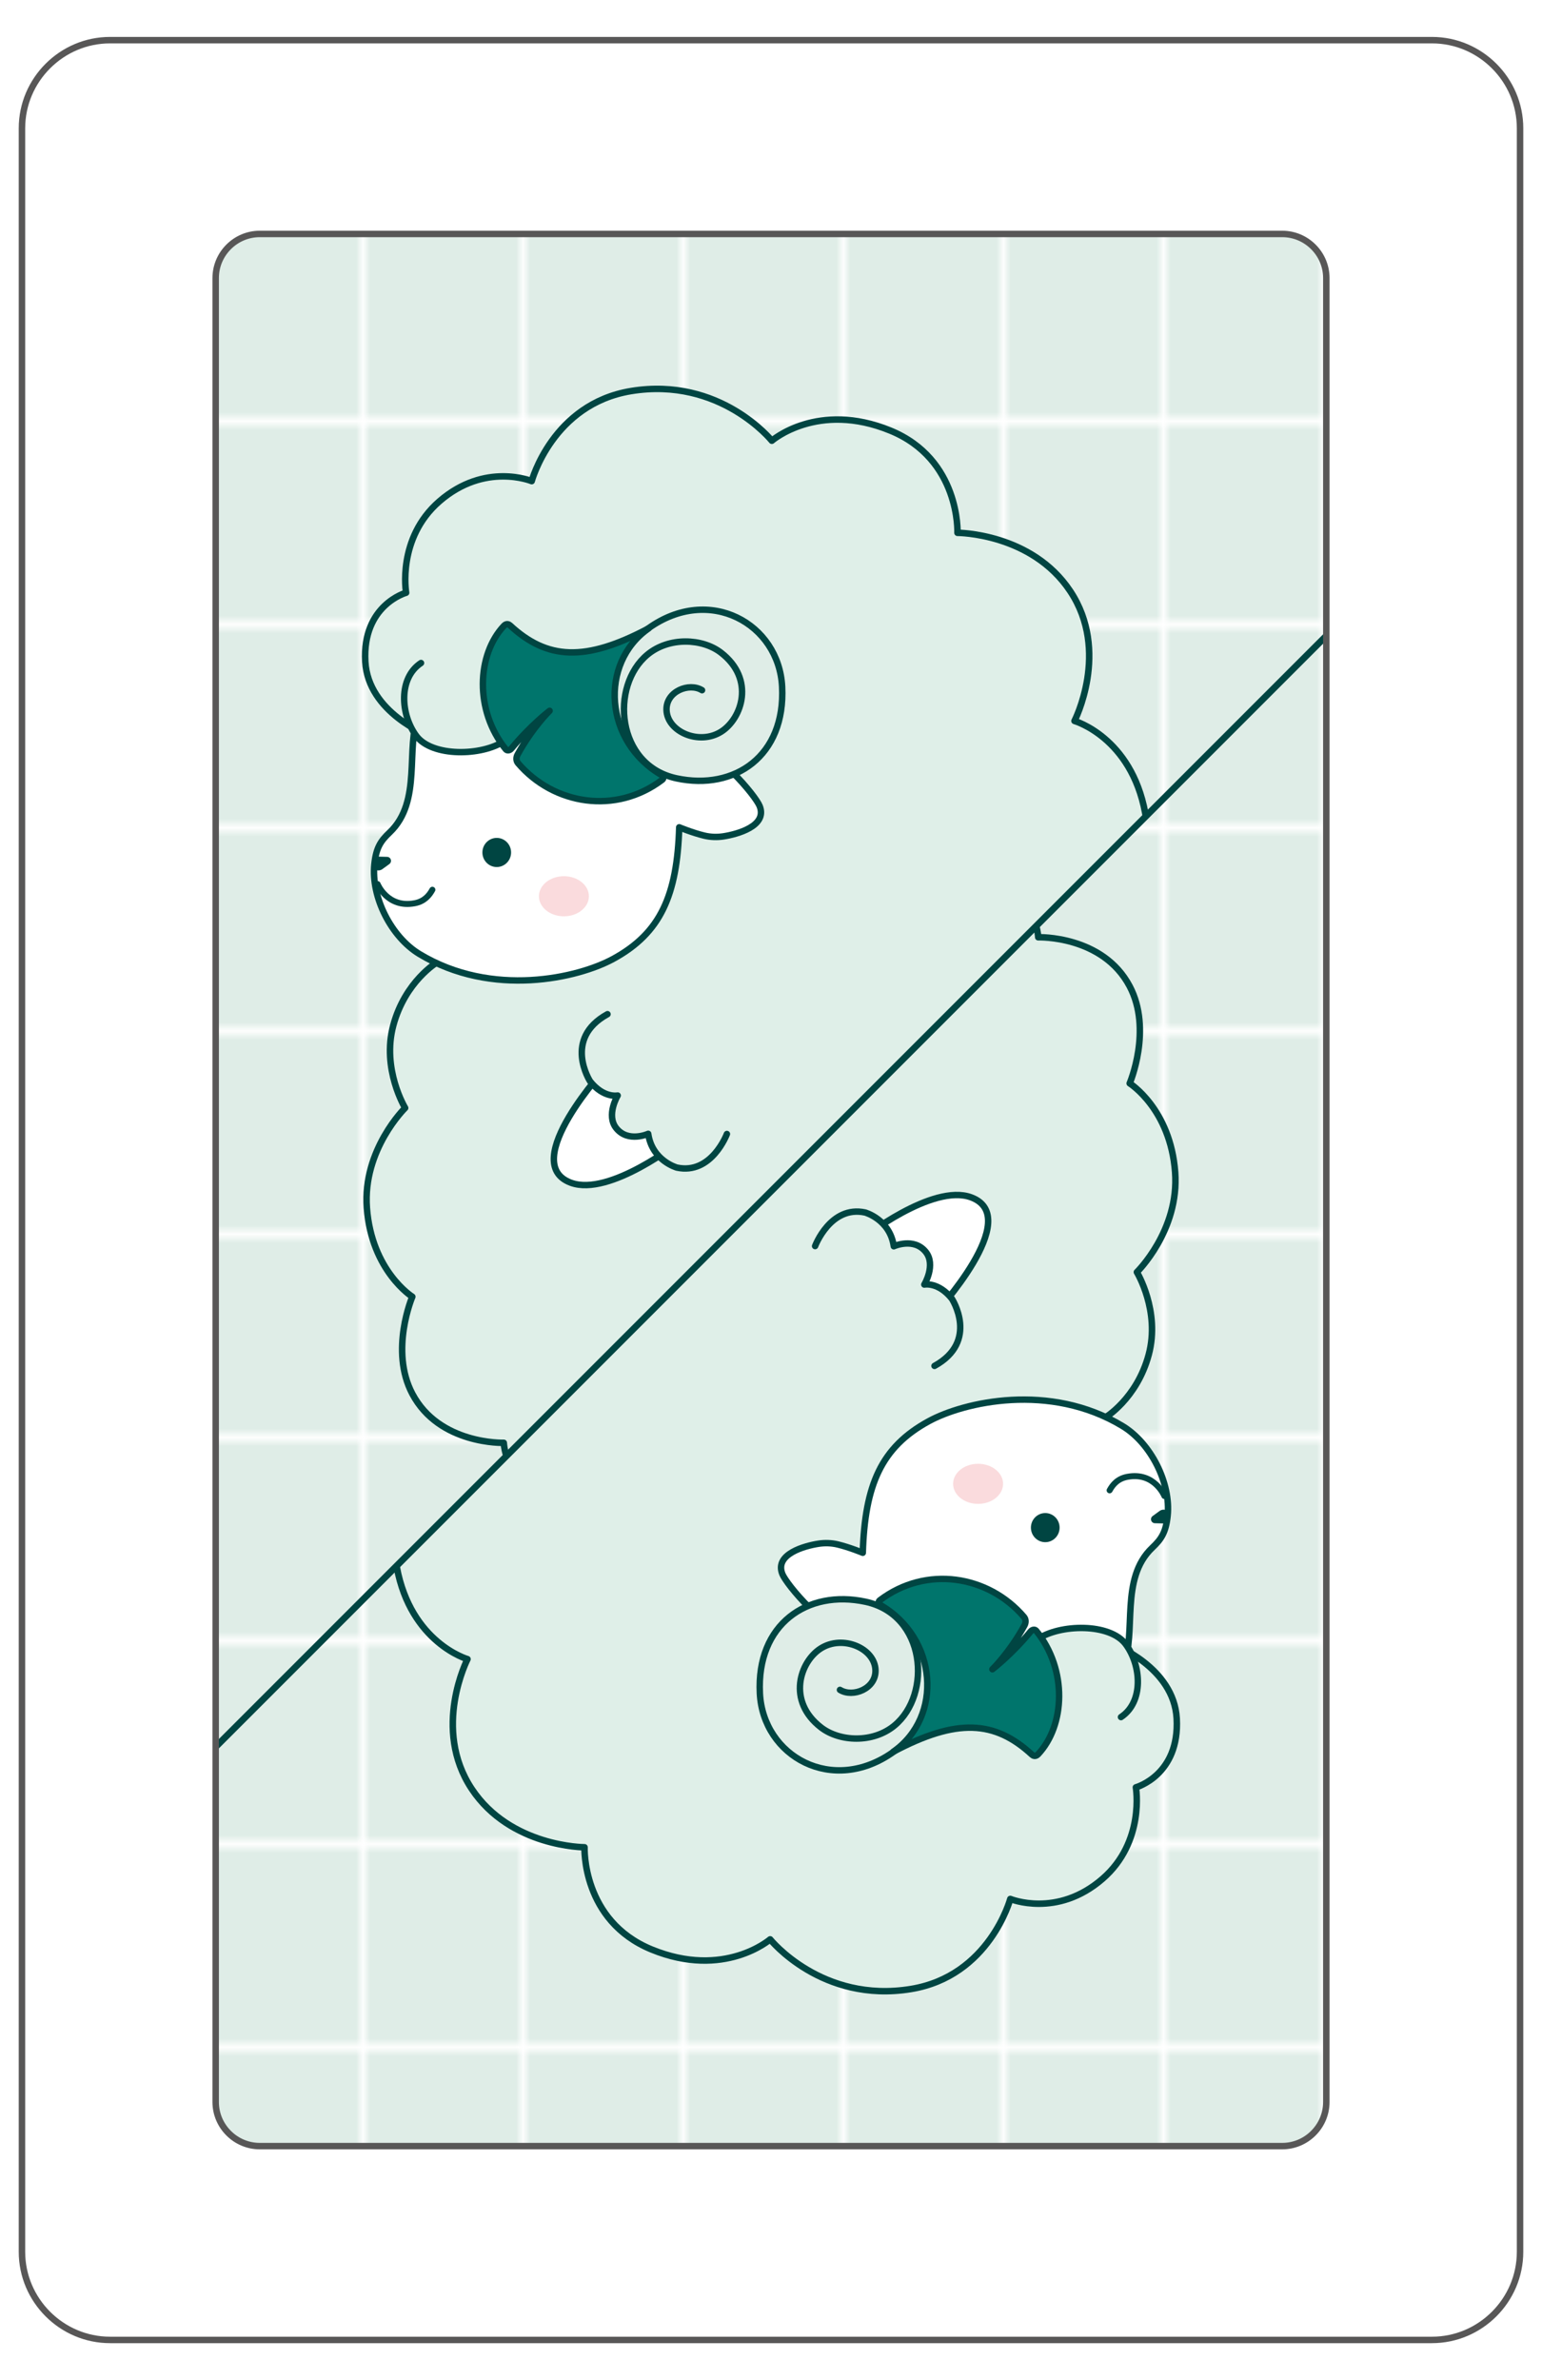 <?xml version="1.0" encoding="UTF-8"?><svg id="a" xmlns="http://www.w3.org/2000/svg" xmlns:xlink="http://www.w3.org/1999/xlink" viewBox="0 0 70 108"><defs><style>.ac{fill:url(#b);}.ad,.ae,.af{fill:none;}.ag,.ah,.ai,.aj,.ak,.al,.am{stroke-linejoin:round;}.ag,.ah,.ai,.aj,.ak,.al,.am,.ae,.af{stroke:#004542;}.ag,.ah,.ai,.aj,.ak,.al,.af{stroke-linecap:round;}.ag,.ah,.an{fill:#dfede7;}.ag,.al{stroke-width:.292px;}.ah,.ai,.aj,.am{stroke-width:.292px;}.ai,.ak{fill:#dfefe8;}.aj,.ao,.am{fill:#fff;}.ak{stroke-width:.295px;}.ao{stroke:#585757;stroke-width:.293px;}.ao,.ae,.af{stroke-miterlimit:10;}.al{fill:#00756c;}.ap{fill:#004542;}.aq{fill:#fadbdd;}.ae{stroke-width:.3px;}.ar{clip-path:url(#c);}.as{clip-path:url(#p);}.af{stroke-width:.272px;}</style><pattern id="b" x="0" y="0" width="22.091" height="22.091" patternTransform="translate(-7665.635 -4859.649) scale(.316 .401)" patternUnits="userSpaceOnUse" viewBox="0 0 22.091 22.091"><g><rect width="22.091" height="22.091" style="fill:none;"/><rect width="22.091" height="22.091" style="fill:#dfede7;"/></g></pattern><clipPath id="c"><rect x="-10.504" y="16.121" width="75.605" height="37.662" transform="translate(-16.719 29.54) rotate(-45)" style="fill:none;"/></clipPath><clipPath id="p"><rect x="4.899" y="54.217" width="75.605" height="37.662" transform="translate(-39.146 51.59) rotate(-45)" style="fill:none;"/></clipPath></defs><rect x="9.791" y="10.616" width="50.419" height="86.767" rx="2" ry="2" style="fill:url(#b);"/><g style="clip-path:url(#c);"><g><g id="d"><path d="M38.364,66.209s.561,1.861-.68,5.092c-.37,.965-1.759,1.146-4.062,1.171-3.668,.04-4.511-.327-4.644-.819-.152-.561,.259-1.4,.761-1.525,0,0-.767-2.426-.766-2.957,.003-2.507,9.391-.962,9.391-.962Z" style="fill:#fff; stroke:#004542; stroke-linecap:round; stroke-linejoin:round; stroke-width:.292px;"/></g><path id="e" d="M51.142,54.81s.978-.434,1.527,.225c.651,.781,.07,1.44,.07,1.44,0,0,1.285-.385,1.725,1.145,.337,1.17-.936,1.846-.936,1.846,0,0,.848,1.011,.347,1.886-.714,1.245-1.978,.534-1.978,.534,0,0-.175,1.411-1.381,1.564-1.015,.129-1.781-1.204-1.781-1.204,0,0-.487,.869-1.556,.295-1.149-.616-1.001-1.601-1.001-1.601" style="fill:#dfefe8; stroke:#004542; stroke-linecap:round; stroke-linejoin:round; stroke-width:.292px;"/><path id="f" d="M21.134,43.28l-1.686-9.899s-2.738-1.035-2.865-3.36c-.141-2.574,1.853-3.125,1.853-3.125,0,0-.428-2.466,1.513-4.15,2.069-1.795,4.188-.914,4.188-.914,0,0,.943-3.502,4.512-4.087,4.049-.663,6.389,2.254,6.389,2.254,0,0,2.078-1.813,5.38-.46,3.179,1.303,3.047,4.638,3.047,4.638,0,0,3.363,0,5.121,2.65,1.814,2.734,.191,5.887,.191,5.887,0,0,2.57,.735,3.21,4.173,.644,3.458-1.6,5.481-1.6,5.481,0,0,2.568,2.029,2.39,4.888-.17,2.722-1.527,3.898-1.527,3.898,0,0,1.564,1.629,.833,4.363-.765,2.864-2.391,2.999-2.391,2.999,0,0,1.206,2.262-.971,4.713-1.775,1.999-4.467,1.427-4.467,1.427,0,0-.269,2.255-2.722,3.177-2.817,1.059-4.559-.108-4.559-.108,0,0-1.128,1.524-3.629,1.524-2.628,0-3.571-1.218-3.571-1.218,0,0-2.089,.943-4.403,.313-2.394-.651-2.501-2.874-2.501-2.874,0,0-2.925,.097-4.152-2.225-1.04-1.967,0-4.404,0-4.404,0,0-1.848-1.159-2.063-4.031-.197-2.647,1.737-4.535,1.737-4.535,0,0-1.07-1.76-.539-3.741,.539-2.015,2.002-2.875,2.002-2.875l1.282-.377Z" style="fill:#dfefe8; stroke:#004542; stroke-linecap:round; stroke-linejoin:round; stroke-width:.295px;"/><g id="g"><path id="h" d="M30.726,33.275c1.856,.733,3.57,2.831,3.759,3.301,.364,.907-1.018,1.279-1.641,1.375-.293,.045-.591,.035-.878-.034-.535-.129-1.133-.377-1.133-.377-.095,3.076-.834,4.792-2.996,5.971-1.583,.864-5.488,1.781-8.799-.222-1.279-.774-2.2-2.586-2.043-4.073,.079-.748,.284-1.055,.694-1.443,1.494-1.416,.694-3.828,1.32-5.394,.336-.842,.323-.624,.323-.624" style="fill:#fff; stroke:#004542; stroke-linecap:round; stroke-linejoin:round; stroke-width:.292px;"/><g><path id="i" d="M17.142,40.118s.446,1.103,1.685,.868c.432-.082,.656-.347,.801-.612" style="fill:none; stroke:#004542; stroke-linecap:round; stroke-miterlimit:10; stroke-width:.272px;"/><path id="j" d="M17.742,39.008c-.023-.074-.09-.125-.168-.127l-.502-.013c-.04-.001-.086,.019-.113,.049-.032,.036-.072,.082-.019,.428,.005,.034,.022,.064,.049,.085,.053,.043,.118,.066,.182,.067s.13-.017,.186-.058l.318-.232c.063-.046,.089-.126,.066-.2Z" style="fill:#004542;"/></g><g id="k"><path d="M21.899,38.682c0,.365,.291,.661,.651,.661s.651-.296,.651-.661-.291-.661-.651-.661-.651,.296-.651,.661Z" style="fill:#004542;"/></g><g id="l"><ellipse cx="25.599" cy="40.669" rx="1.134" ry=".91" style="fill:#fadbdd;"/></g></g><g id="m"><path d="M27.563,48.382s-4.079,4.39-1.647,5.287c1.76,.649,4.964-1.886,4.964-1.886" style="fill:#fff; stroke:#004542; stroke-linejoin:round; stroke-width:.292px;"/><path d="M27.578,46.02c-2.038,1.121-.79,3.047-.79,3.047,.615,.775,1.252,.644,1.252,.644,0,0-.537,.892-.066,1.481,.537,.673,1.452,.256,1.452,.256,.176,1.223,1.301,1.533,1.301,1.533,1.573,.339,2.271-1.524,2.271-1.524" style="fill:#dfefe8; stroke:#004542; stroke-linecap:round; stroke-linejoin:round; stroke-width:.292px;"/></g><g><path id="n" d="M22.62,32.442l.292,1.171c-1.027,.702-3.301,.744-4.016-.223-.714-.967-.821-2.618,.216-3.305" style="fill:#dfefe8; stroke:#004542; stroke-linecap:round; stroke-linejoin:round; stroke-width:.292px;"/><g id="o"><path d="M27.237,33.653c-2.73,.529-.07-3.556,2.193-5.139,2.781-1.994,5.93-.206,6.075,2.646,.159,3.145-2.158,4.724-4.795,4.158-2.749-.59-3.029-4.199-1.315-5.617,.977-.808,2.487-.739,3.332-.088,1.568,1.207,.949,2.99,.019,3.584-1.001,.64-2.462,.01-2.489-.985-.023-.847,1.03-1.253,1.613-.893" style="fill:#dfede7; stroke:#004542; stroke-linecap:round; stroke-linejoin:round; stroke-width:.292px;"/><path d="M22.961,34.001c-1.437-1.774-1.307-4.306-.086-5.602,.119-.127,.23-.064,.274-.024,1.693,1.565,3.419,1.664,6.299,.137-2.263,1.583-2.022,5.16,.605,6.669,.055,.032,.095,.137,.01,.202-2.102,1.596-4.931,1.14-6.547-.753-.09-.106-.091-.262-.02-.39,.683-1.238,1.454-1.986,1.454-1.986,0,0-.863,.656-1.735,1.714-.069,.084-.19,.111-.254,.032Z" style="fill:#00756c; stroke:#004542; stroke-linecap:round; stroke-linejoin:round; stroke-width:.292px;"/></g></g></g></g><g style="clip-path:url(#p);"><g><g id="q"><path d="M31.636,41.791s-.561-1.861,.68-5.092c.37-.965,1.759-1.146,4.062-1.171,3.668-.04,4.511,.327,4.644,.819,.152,.561-.259,1.4-.761,1.525,0,0,.767,2.426,.766,2.957-.003,2.507-9.391,.962-9.391,.962Z" style="fill:#fff; stroke:#004542; stroke-linecap:round; stroke-linejoin:round; stroke-width:.292px;"/></g><path id="r" d="M18.858,53.19s-.978,.434-1.527-.225c-.651-.781-.07-1.44-.07-1.44,0,0-1.285,.385-1.725-1.145-.337-1.17,.936-1.846,.936-1.846,0,0-.848-1.011-.347-1.886,.714-1.245,1.978-.534,1.978-.534,0,0,.175-1.411,1.381-1.564,1.015-.129,1.781,1.204,1.781,1.204,0,0,.487-.869,1.556-.295,1.149,.616,1.001,1.601,1.001,1.601" style="fill:#dfefe8; stroke:#004542; stroke-linecap:round; stroke-linejoin:round; stroke-width:.292px;"/><path id="s" d="M48.866,64.72l1.686,9.899s2.738,1.035,2.865,3.36c.141,2.574-1.853,3.125-1.853,3.125,0,0,.428,2.466-1.513,4.15-2.069,1.795-4.188,.914-4.188,.914,0,0-.943,3.502-4.512,4.087-4.049,.663-6.389-2.254-6.389-2.254,0,0-2.078,1.813-5.38,.46-3.179-1.303-3.047-4.638-3.047-4.638,0,0-3.363,0-5.121-2.65-1.814-2.734-.191-5.887-.191-5.887,0,0-2.57-.735-3.21-4.173-.644-3.458,1.6-5.481,1.6-5.481,0,0-2.568-2.029-2.39-4.888,.17-2.722,1.527-3.898,1.527-3.898,0,0-1.564-1.629-.833-4.363,.765-2.864,2.391-2.999,2.391-2.999,0,0-1.206-2.262,.971-4.713,1.775-1.999,4.467-1.427,4.467-1.427,0,0,.269-2.255,2.722-3.177,2.817-1.059,4.559,.108,4.559,.108,0,0,1.128-1.524,3.629-1.524,2.628,0,3.571,1.218,3.571,1.218,0,0,2.089-.943,4.403-.313,2.394,.651,2.501,2.874,2.501,2.874,0,0,2.925-.097,4.152,2.225,1.04,1.967,0,4.404,0,4.404,0,0,1.848,1.159,2.063,4.031,.197,2.647-1.737,4.535-1.737,4.535,0,0,1.07,1.76,.539,3.741-.539,2.015-2.002,2.875-2.002,2.875l-1.282,.377Z" style="fill:#dfefe8; stroke:#004542; stroke-linecap:round; stroke-linejoin:round; stroke-width:.295px;"/><g id="t"><path id="u" d="M39.274,74.725c-1.856-.733-3.57-2.831-3.759-3.301-.364-.907,1.018-1.279,1.641-1.375,.293-.045,.591-.035,.878,.034,.535,.129,1.133,.377,1.133,.377,.095-3.076,.834-4.792,2.996-5.971,1.583-.864,5.488-1.781,8.799,.222,1.279,.774,2.2,2.586,2.043,4.073-.079,.748-.284,1.055-.694,1.443-1.494,1.416-.694,3.828-1.32,5.394-.336,.842-.323,.624-.323,.624" style="fill:#fff; stroke:#004542; stroke-linecap:round; stroke-linejoin:round; stroke-width:.292px;"/><g><path id="v" d="M52.858,67.882s-.446-1.103-1.685-.868c-.432,.082-.656,.347-.801,.612" style="fill:none; stroke:#004542; stroke-linecap:round; stroke-miterlimit:10; stroke-width:.272px;"/><path id="w" d="M52.258,68.992c.023,.074,.09,.125,.168,.127l.502,.013c.04,.001,.086-.019,.113-.049,.032-.036,.072-.082,.019-.428-.005-.034-.022-.064-.049-.085-.053-.043-.118-.066-.182-.067s-.13,.017-.186,.058l-.318,.232c-.063,.046-.089,.126-.066,.2Z" style="fill:#004542;"/></g><g id="x"><path d="M48.101,69.318c0-.365-.291-.661-.651-.661s-.651,.296-.651,.661,.291,.661,.651,.661,.651-.296,.651-.661Z" style="fill:#004542;"/></g><g id="y"><ellipse cx="44.401" cy="67.331" rx="1.134" ry=".91" style="fill:#fadbdd;"/></g></g><g id="a`"><path d="M42.437,59.618s4.079-4.39,1.647-5.287c-1.76-.649-4.964,1.886-4.964,1.886" style="fill:#fff; stroke:#004542; stroke-linejoin:round; stroke-width:.292px;"/><path d="M42.422,61.98c2.038-1.121,.79-3.047,.79-3.047-.615-.775-1.252-.644-1.252-.644,0,0,.537-.892,.066-1.481-.537-.673-1.452-.256-1.452-.256-.176-1.223-1.301-1.533-1.301-1.533-1.573-.339-2.271,1.524-2.271,1.524" style="fill:#dfefe8; stroke:#004542; stroke-linecap:round; stroke-linejoin:round; stroke-width:.292px;"/></g><g><path id="aa" d="M47.38,75.558l-.292-1.171c1.027-.702,3.301-.744,4.016,.223,.714,.967,.821,2.618-.216,3.305" style="fill:#dfefe8; stroke:#004542; stroke-linecap:round; stroke-linejoin:round; stroke-width:.292px;"/><g id="ab"><path d="M42.763,74.347c2.73-.529,.07,3.556-2.193,5.139-2.781,1.994-5.93,.206-6.075-2.646-.159-3.145,2.158-4.724,4.795-4.158,2.749,.59,3.029,4.199,1.315,5.617-.977,.808-2.487,.739-3.332,.088-1.568-1.207-.949-2.99-.019-3.584,1.001-.64,2.462-.01,2.489,.985,.023,.847-1.03,1.253-1.613,.893" style="fill:#dfede7; stroke:#004542; stroke-linecap:round; stroke-linejoin:round; stroke-width:.292px;"/><path d="M47.039,73.999c1.437,1.774,1.307,4.306,.086,5.602-.119,.127-.23,.064-.274,.024-1.693-1.565-3.419-1.664-6.299-.137,2.263-1.583,2.022-5.16-.605-6.669-.055-.032-.095-.137-.01-.202,2.102-1.596,4.931-1.14,6.547,.753,.09,.106,.091,.262,.02,.39-.683,1.238-1.454,1.986-1.454,1.986,0,0,.863-.656,1.735-1.714,.069-.084,.19-.111,.254-.032Z" style="fill:#00756c; stroke:#004542; stroke-linecap:round; stroke-linejoin:round; stroke-width:.292px;"/></g></g></g></g><line x1="8.593" y1="80.465" x2="61.344" y2="27.714" style="fill:none; stroke:#004542; stroke-miterlimit:10; stroke-width:.3px;"/><path d="M65.003,1.822H4.997C2.797,1.822,.997,3.622,.997,5.822V102.178c0,2.2,1.8,4,4,4h60.007c2.2,0,4-1.8,4-4V5.822c0-2.2-1.8-4-4-4Zm-4.794,93.561c0,1.1-.9,2-2,2H11.791c-1.1,0-2-.9-2-2V12.616c0-1.1,.9-2,2-2H58.209c1.1,0,2,.9,2,2V95.384Z" style="fill:#fff; stroke:#585757; stroke-miterlimit:10; stroke-width:.293px;"/></svg>